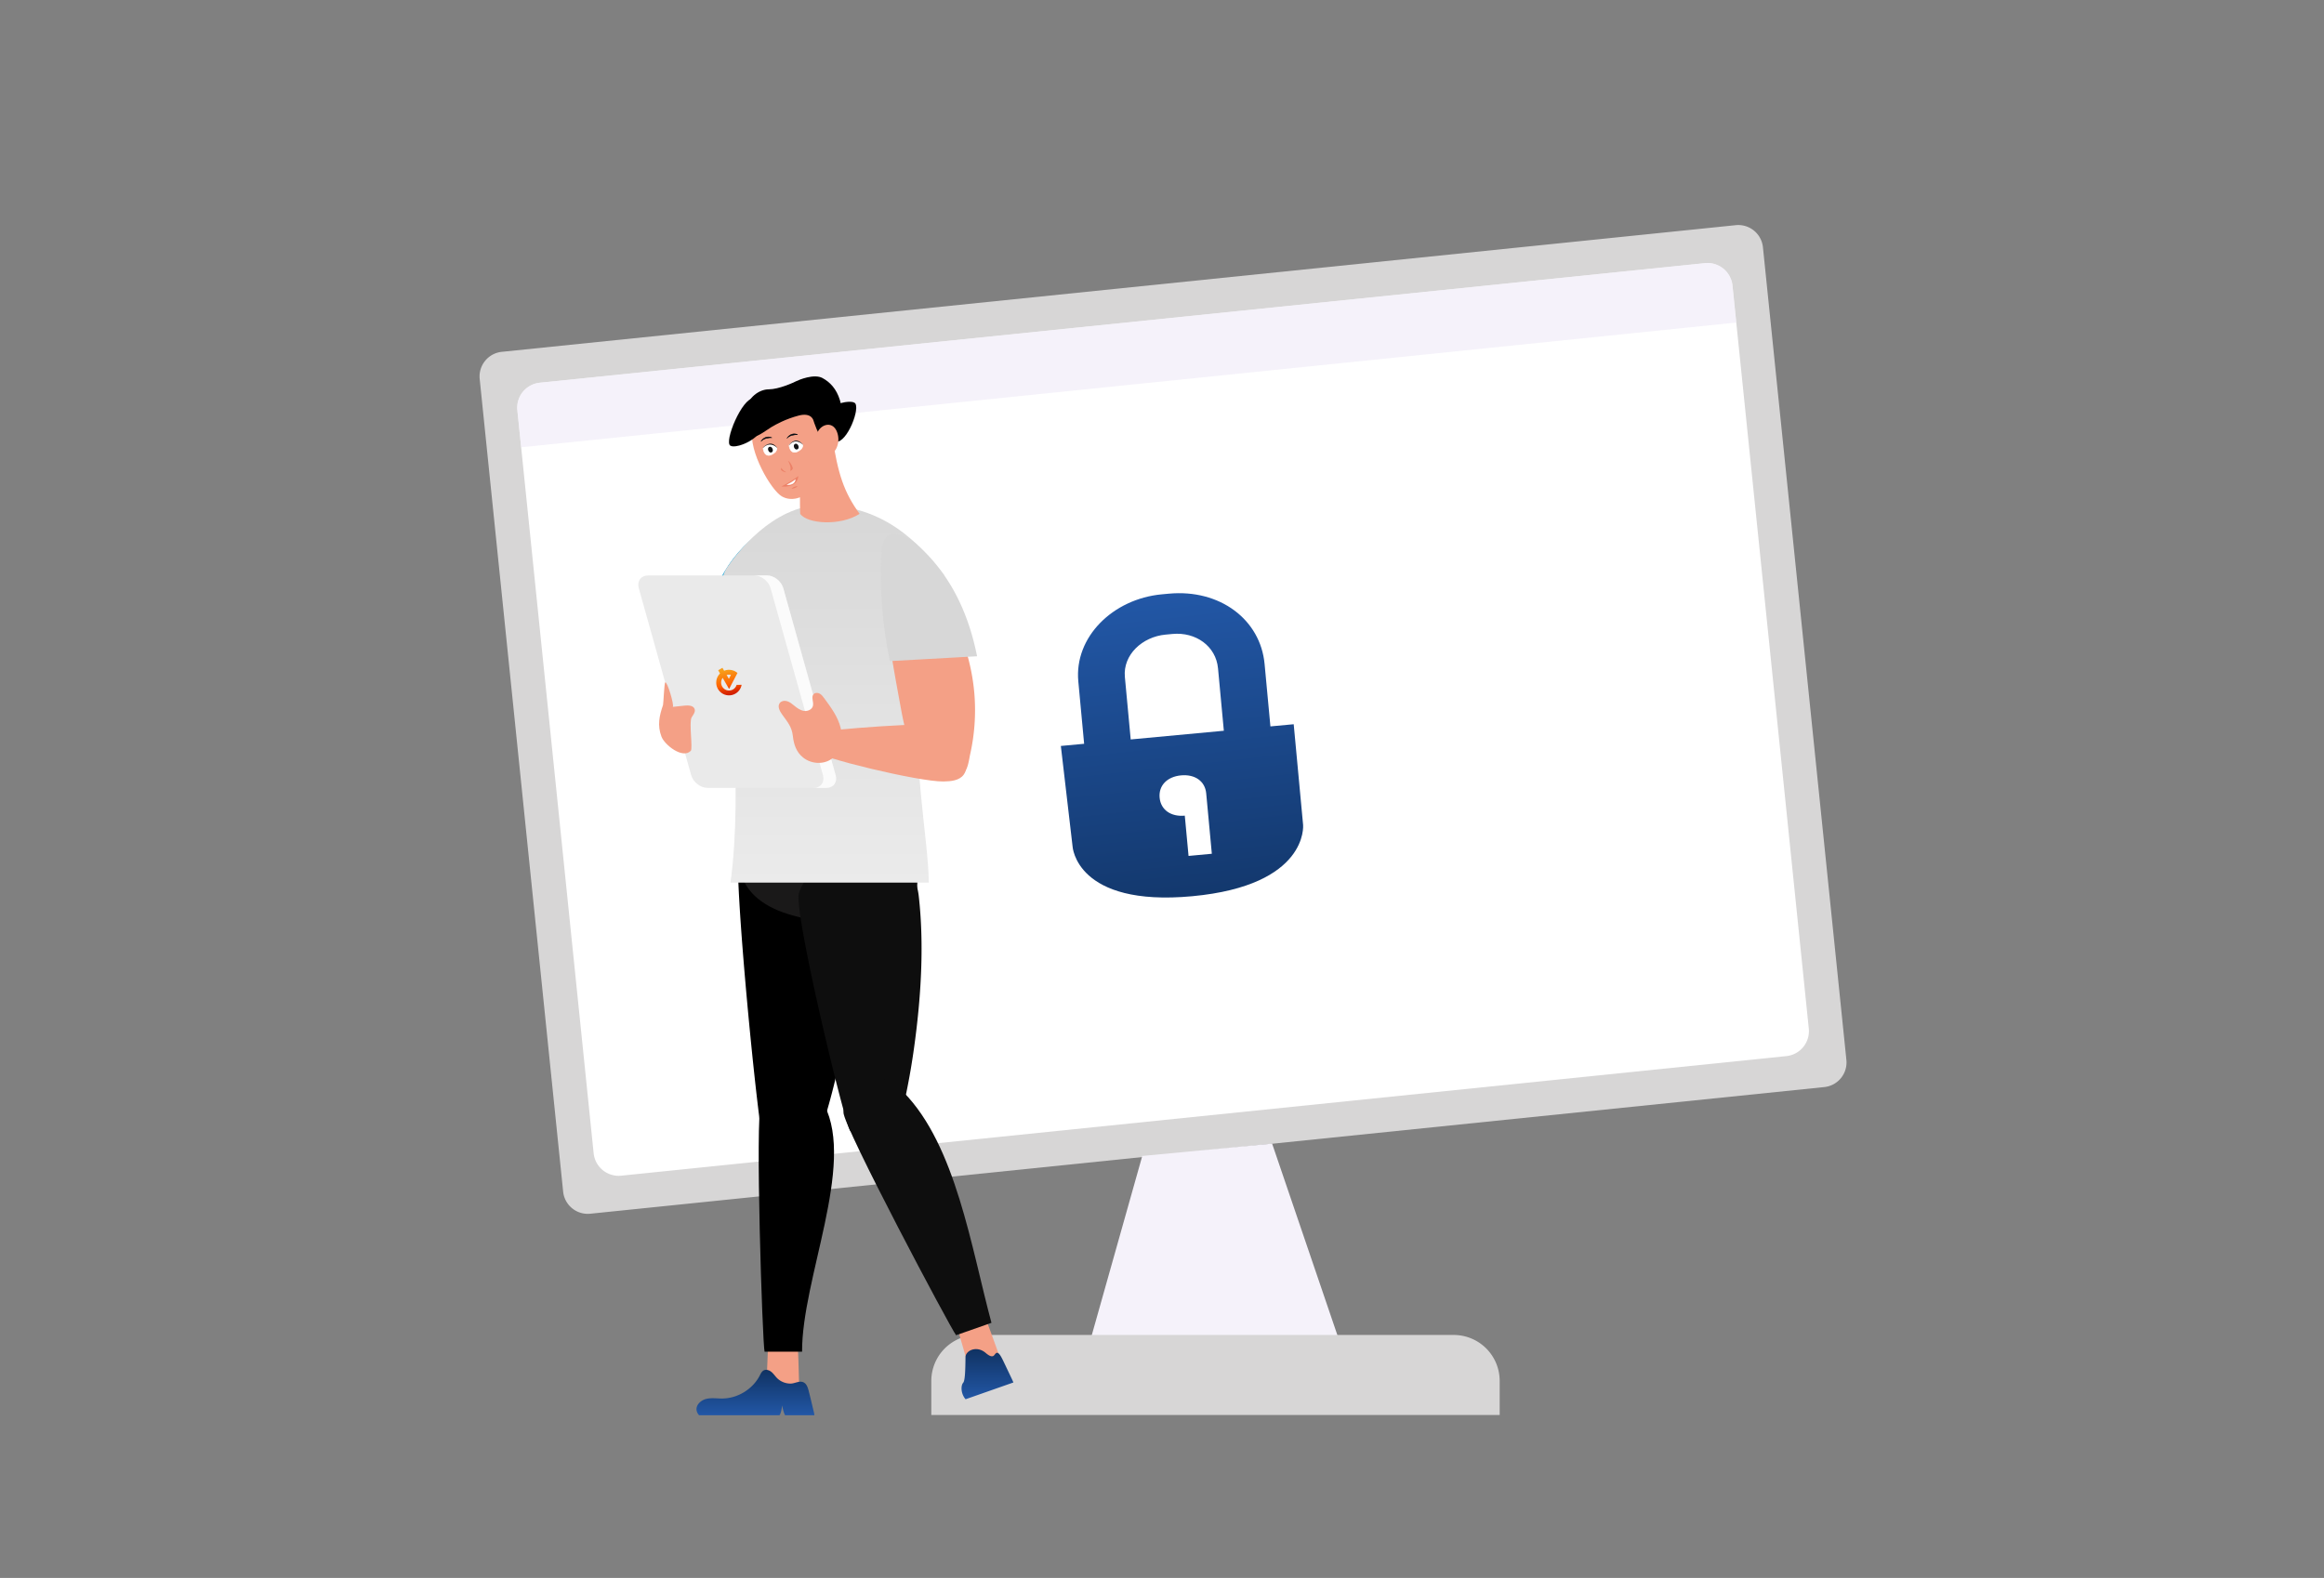 <svg width="240" height="163" fill="none" xmlns="http://www.w3.org/2000/svg"><rect width="100%" height="100%" fill="#808080" stroke="none"/><path d="m182.059 25.544 8.618 83.945a2.558 2.558 0 0 1-2.283 2.806L60.962 125.377a2.556 2.556 0 0 1-2.806-2.283l-8.618-83.945a2.557 2.557 0 0 1 2.283-2.805L179.253 23.26a2.557 2.557 0 0 1 2.806 2.283Z" fill="#D7D6D6"/><path d="m178.914 29.5 7.88 76.748a2.595 2.595 0 0 1-2.318 2.848L64.148 121.449a2.422 2.422 0 0 1-.91-.072 2.588 2.588 0 0 1-1.932-2.246l-7.879-76.748a2.593 2.593 0 0 1 2.312-2.847l120.328-12.353a2.595 2.595 0 0 1 2.847 2.317Z" fill="#fff"/><path opacity=".6" d="m178.913 29.5.392 3.82L53.818 46.203l-.392-3.82a2.595 2.595 0 0 1 2.317-2.847l120.328-12.353a2.593 2.593 0 0 1 2.842 2.318Z" fill="#EEE9F7"/><path d="m131.372 118.137-13.409 1.274-6.102 21.657h27.324l-7.813-22.931Z" fill="#F5F2FA"/><path d="M154.872 146.167H96.177v-3.517a4.747 4.747 0 0 1 4.748-4.748h49.198a4.747 4.747 0 0 1 4.749 4.748v3.517Z" fill="#D7D6D6"/><path fill-rule="evenodd" clip-rule="evenodd" d="M84.612 117.326c-.391 1.191-.966 2.539-2.036 2.871-.741.231-3.137-1.236-3.66-1.824-.522-.588-3.318-28.987-2.592-30.716.97-2.32 11.775.885 12.007 4.907.297 5.145-.37 10.615-1.364 15.716a75.064 75.064 0 0 1-2.355 9.046Z" fill="#000"/><path d="M103.395 140.592a7.6 7.6 0 0 1-3.29.867l-1.107-3.851c-.047-.162-.094-.331-.056-.497.056-.241.278-.403.494-.525.819-.46 2.127-.973 2.54.109.491 1.292.947 2.599 1.419 3.897ZM82.54 143.685a7.628 7.628 0 0 1-3.396-.272c.053-1.332.103-2.665.156-3.997.007-.169.016-.344.104-.488.128-.21.39-.291.632-.335.922-.162 2.326-.212 2.376.942.066 1.385.085 2.768.129 4.15Z" fill="#F4A086"/><path fill-rule="evenodd" clip-rule="evenodd" d="M78.592 114.054c1.132-2.358 4.45-3.979 6.546.115 3.19 6.243-2.333 17.922-2.308 25.459h-3.872c-.216-.728-.995-24.264-.366-25.574Z" fill="#000"/><path fill-rule="evenodd" clip-rule="evenodd" d="M93.353 94.569c-.94.741-2.189.857-3.358.857-9.624 0-13.862-2.29-13.862-7.55 0-4.742 9.98-3.81 14.478-2.346.97.316 2.383.623 3.046 1.526.963 1.314 1.99 5.712-.303 7.513Z" fill="#1A1919"/><path d="M80.192 63.437c-.313 4.422-1.18 8.954-3.669 12.626-.535.791-1.317 1.61-2.267 1.51-.557-.06-1.039-.44-1.34-.913-.3-.472-.44-1.026-.543-1.573-.807-4.323.513-8.726 1.826-12.923.541-1.73 1.26-4.789 3.022-5.72 1.832-.97 2.755 2.026 2.924 3.249.169 1.241.134 2.502.047 3.744Z" fill="#F4A086"/><path fill-rule="evenodd" clip-rule="evenodd" d="M80.402 57.153c-.085-.732-.279-1.595-.96-1.914-.717-.338-1.486.156-2.043.654-3.378 3.03-4.66 7.309-5.273 11.9l8.104.5c.54-3.652.6-7.409.172-11.14Z" fill="#00A0DB"/><path fill-rule="evenodd" clip-rule="evenodd" d="M92.537 117.325c-.325 1.192-.825 2.54-1.876 2.872-.729.231-2.296-2.781-2.85-3.369-.553-.588-5.926-22.869-5.3-24.599.84-2.32 2.952-3.822 5.126-4.166 3.155-.503 6.786.479 7.243 4.501.582 5.145.222 10.615-.491 15.716a72.188 72.188 0 0 1-1.852 9.045Z" fill="#0E0E0E"/><path d="M69.131 75.39c-.228.51.01 1.132.42 1.51.409.38 3.258 1.721 6.054.486 1.408-.623 1.62-1.977 1.126-3.266-.688-1.792-7.331.666-7.6 1.27Z" fill="#F7B690"/><path fill-rule="evenodd" clip-rule="evenodd" d="M87.104 114.908c.082-2.524 2.878-5.48 6.224-2.061 5.386 5.504 6.962 16.001 9.061 23.801l-3.653 1.282c-.507-.597-11.679-21.621-11.632-23.022Z" fill="#0E0E0E"/><path fill-rule="evenodd" clip-rule="evenodd" d="M95.305 73.235c1.313-4.213 2.924-9.417 2.199-13.82-1.783-2.177-5.43-7.232-12.661-7.232-5.073 0-8.87 5.123-9.749 6.425-.979 1.45-.625 3.518-.381 5.195.522 3.574 2.067 17.624.725 27.372h20.48c-.04-4.65-1.936-13.692-.613-17.94Z" fill="url(#a)"/><path d="M100.019 68.115a20.83 20.83 0 0 0-6.15-10.108c-.534-.482-1.26-.966-1.92-.685-.362.153-.603.513-.71.891-.106.379-.097.78-.081 1.17.181 4.579 1.013 9.101 1.845 13.608.254 1.386.516 2.787 1.114 4.06.597 1.273 1.582 2.427 2.896 2.927.688.26 1.817.416 2.452-.08.51-.401.594-1.414.726-1.993.459-2.052.603-4.172.431-6.265a21.297 21.297 0 0 0-.603-3.525Z" fill="#F4A086"/><path fill-rule="evenodd" clip-rule="evenodd" d="M101.167 69.57a.404.404 0 0 1 .009.084c0-.028-.006-.056-.009-.084Z" fill="#18898D"/><path fill-rule="evenodd" clip-rule="evenodd" d="M91.027 57.153c.037-.732.178-1.595.838-1.914.695-.338 1.99.297 2.577.798 3.569 3.03 5.555 7.165 6.459 11.756l-8.998.5a43.11 43.11 0 0 1-.876-11.14Z" fill="#D7D7D7"/><path d="M82.809 47.114c.494-2.186 2.149-2.7 3.112-2.174.616 4.091 1.245 5.911 2.85 8.141-1.996 1.28-5.4 1.042-6.134 0-.031-.325-.085-4.838.172-5.967Z" fill="#F4A086"/><path d="M82.92 41.981c-1.98-1.37-4.83-.181-5.242 2.352-.375 2.318 1.955 6.296 3.059 6.94 1.933 1.13 4.532-1.58 4.623-2.88.134-1.902-.776-5.26-2.44-6.412Z" fill="#F4A086"/><path fill-rule="evenodd" clip-rule="evenodd" d="M71.93 145.646c-.05-.553.476-1.013 1.017-1.141.541-.129 1.108-.032 1.664-.038 1.586-.019 3.128-.97 3.853-2.38.1-.194.198-.407.388-.516.254-.144.582-.038.807.147.225.184.382.435.588.641.37.369.892.572 1.41.566.436-.006.924-.338 1.343-.119.369.194.469.704.563 1.07.162.629.306 1.26.46 1.889.034.141.068.285.078.428h-3.022c-.14-.197-.256-.775-.316-1.013-.009.244-.106.823-.262 1.013h-8.307a.927.927 0 0 1-.263-.547Z" fill="url(#b)"/><path fill-rule="evenodd" clip-rule="evenodd" d="M99.425 144.064c-.203-.516-.138-1.026.044-1.226.181-.201.225-1.201.238-2.646.006-.66 1.132-1.242 2.08-.438.306.259.559.41.772.328.178-.069.269-.453.516-.306.216.128.429.597.588.925.275.57.544 1.145.816 1.714.06.126.122.26.176.394l-4.939 1.733a1.592 1.592 0 0 1-.29-.478Z" fill="url(#c)"/><path d="M85.35 81.386H73.06c-.725 0-1.482-.588-1.685-1.317l-5.407-19.307c-.204-.725.221-1.317.947-1.317h12.289c.725 0 1.482.588 1.685 1.317l5.408 19.307c.203.726-.219 1.317-.948 1.317Z" fill="#EAEAEA"/><path d="M86.296 80.069 80.89 60.762c-.203-.725-.957-1.317-1.686-1.317h-1.31c.725 0 1.482.588 1.685 1.317l5.408 19.307c.203.726-.222 1.317-.948 1.317h1.31c.73 0 1.152-.591.948-1.317Z" fill="#FBFBFB"/><path d="M84.543 75.656c-.6.391-.7 1.283-.39 1.93.309.648 10.758 3.18 13.276 3.14.766-.012 1.645-.084 2.095-.704.404-.553.288-1.323.072-1.973-.362-1.092-.994-2.32-1.889-3.075-.613-.525-12.78.432-13.164.682Z" fill="#F4A086"/><path d="M80.772 73.808c-.254-.35-.507-.832-.25-1.18.168-.228.506-.275.781-.19.272.087.498.278.72.46.3.244.625.484 1.01.54.381.054.829-.143.92-.522.1-.41-.223-.928.08-1.222.16-.157.426-.144.62-.038.194.106.331.29.463.47.7.947 1.42 1.926 1.701 3.07.282 1.145.02 2.509-.935 3.197-.854.616-2.117.525-2.94-.135-.704-.56-.972-1.363-1.063-2.226-.103-.945-.532-1.427-1.107-2.224ZM68.47 72.826c.045-.132.12-2.243.23-2.33.196-.16.938 2.32.784 2.524l1.233-.132c.39-.04.9-.01 1.02.363.093.3-.145.585-.31.85-.295.473.137 3.228-.091 3.463-.854.866-2.721-.635-3.03-1.48-.436-1.166-.22-2.132.165-3.258Z" fill="#F4A086"/><path d="M82.359 50.224c-.128.002-.43.057-.617.258.15-.01.482-.077.617-.258Z" fill="#EC8167" stroke="#EC8167" stroke-width=".007"/><path d="M82.436 49.174c0 .415-.348 1.213-1.74 1.08.371-.185 1.239-.661 1.74-1.08Z" fill="#EC8167"/><path d="M82.157 49.504c0 .224-.188.656-.94.584.2-.1.67-.358.94-.584Z" fill="#fff"/><path d="M78.803 46.308c.59-.751 1.207-.328 1.442-.023.002.17-.12.355-.182.427-.89.756-1.211.045-1.26-.404Z" fill="#fff" stroke="#FEFEFE" stroke-width=".053"/><ellipse cx=".236" cy=".307" rx=".236" ry=".307" transform="scale(-1 1) rotate(22.201 -157.248 -179.982)" fill="#131416"/><path d="M79.691 45.21c-.272-.008-.873.06-1.1.392.132-.232.539-.635 1.1-.391Z" fill="#020A11" stroke="#01080D" stroke-width=".053"/><path d="M81.48 45.992c.59-.752 1.208-.329 1.442-.023.003.17-.12.355-.18.426-.892.756-1.213.046-1.262-.403Z" fill="#fff" stroke="#FEFEFE" stroke-width=".053"/><ellipse cx=".237" cy=".307" rx=".237" ry=".307" transform="scale(-1 1) rotate(22.201 -157.783 -186.93)" fill="#131416"/><path d="M82.37 44.895c-.272-.008-.873.058-1.1.39.133-.231.54-.634 1.1-.39Z" fill="#020A11" stroke="#01080D" stroke-width=".053"/><path d="M82.934 45.955c-.26-.287-.918-.673-1.471.077.217-.366.815-.894 1.47-.077ZM80.276 46.295c-.232-.297-.891-.68-1.51.006.25-.339.934-.846 1.51-.006Z" fill="#090000" stroke="#000" stroke-width=".007"/><path d="M81.592 48.64c.153-.281-.07-.798-.201-1.022.16.042.36.385.46.658.079.218-.14.334-.26.364ZM80.719 48.32c.024.202.332.389.483.456-.099.038-.33-.066-.483-.171-.122-.084-.051-.226 0-.286Z" fill="#EC8167"/><path d="M86.672 43.21c-.087.03-.18.07-.278.118 0 0-.22.137-.42.511-.199.373-.526 1.525-.966 1.462-.44-.064-.997-1.849-.997-1.849s-.177-.877-1.525-.526c-1.348.35-2.39.933-2.793 1.173s-1.427 1.026-1.833.997c-.406-.03-1.076-1.51-.851-2.762.225-1.252 1.366-2.113 2.38-2.116 1.054-.004 2.56-.699 2.829-.837.27-.137 1.854-.803 2.724-.328.777.424 1.433 1.102 1.796 2.28.232.753.065 1.447.043 1.675-.01.087-.024.172-.11.202Z" fill="#000"/><path d="M86.326 45.637c-.936-.09-1.501-2.57-1.501-2.57.617-1.294 2.915-1.802 3.432-1.45.648.439-.762 4.13-1.931 4.02ZM77.822 41.157c.938.054.902 3.082.902 3.082-.57 1.315-2.77 2.125-3.301 1.793-.663-.415 1.227-4.943 2.4-4.875Z" fill="#000" stroke="#000" stroke-width=".007"/><path d="M86.43 44.599a2.15 2.15 0 0 1-.013 1.613c-.61 1.455-2.036.15-2.104-.904-.085-1.254 1.56-2.101 2.117-.71Z" fill="#F4A086"/><path d="M76.067 70.754a.805.805 0 0 1-.337.446.825.825 0 0 1-.578.12.8.8 0 0 1-.507-.305.818.818 0 0 1-.172-.568.859.859 0 0 1 .156-.426l.664 1.15c.286-.55.578-1.102.865-1.653-.027-.026-.06-.047-.092-.073-.006-.005-.006-.005-.011-.005-.022-.016-.049-.036-.076-.052-.005 0-.005-.005-.01-.005-.006-.005-.017-.01-.022-.015a.575.575 0 0 0-.081-.041c-.005-.006-.01-.006-.016-.01-.033-.016-.065-.032-.097-.042-.005 0-.01-.005-.022-.004-.005 0-.01-.006-.016-.005-.145-.05-.3-.074-.454-.076-.165.003-.33.039-.478.101l-.177-.306-.437.255.189.333c-.225.224-.367.52-.387.842-.025.326.073.655.28.913a1.315 1.315 0 0 0 1.754.288 1.32 1.32 0 0 0 .56-.776c.01-.032.014-.07.024-.102l-.522.011v.005Zm-.795-1.062a.97.97 0 0 1 .213.022c-.072.135-.143.276-.215.41l-.232-.4c.074-.018.154-.03.234-.032Z" fill="url(#d)"/><path d="m131.196 75.037-.602-6.449c-.427-4.577-4.604-7.755-9.895-7.261l-.721.067c-5.05.471-9.048 4.412-8.621 8.989l.602 6.45-2.405.224 1.211 10.38s.342 6.264 12.365 5.142c12.024-1.122 11.442-7.363 11.442-7.363l-.971-10.403-2.405.224Zm-6.049 13.156-2.405.225-.388-4.161c-1.443.134-2.482-.608-2.599-1.856-.116-1.248.768-2.17 2.211-2.305 1.443-.135 2.482.608 2.599 1.856l.582 6.242Zm1.24-12.707-9.619.898-.602-6.45c-.213-2.288 1.796-4.155 4.2-4.379l.722-.067c2.404-.225 4.483 1.26 4.697 3.549l.602 6.45Z" fill="url(#e)"/><defs><linearGradient id="a" x1="86.064" y1="52.183" x2="86.064" y2="91.175" gradientUnits="userSpaceOnUse"><stop stop-color="#D7D7D7"/><stop offset="1" stop-color="#EBEBEB"/></linearGradient><linearGradient id="b" x1="78.014" y1="141.504" x2="78.014" y2="146.193" gradientUnits="userSpaceOnUse"><stop stop-color="#103262"/><stop offset="1" stop-color="#2257A6"/></linearGradient><linearGradient id="c" x1="101.977" y1="139.363" x2="101.977" y2="144.542" gradientUnits="userSpaceOnUse"><stop stop-color="#103262"/><stop offset="1" stop-color="#2257A6"/></linearGradient><linearGradient id="d" x1="74.947" y1="69.239" x2="75.605" y2="72.162" gradientUnits="userSpaceOnUse"><stop stop-color="#F79E1B"/><stop offset=".522" stop-color="#FF5F00"/><stop offset=".532" stop-color="#FD5C00"/><stop offset=".657" stop-color="#E73D00"/><stop offset=".779" stop-color="#D82701"/><stop offset=".896" stop-color="#CE1A01"/><stop offset="1" stop-color="#EB001B"/></linearGradient><linearGradient id="e" x1="120.219" y1="61.372" x2="124.354" y2="98.847" gradientUnits="userSpaceOnUse"><stop stop-color="#2257A6"/><stop offset="1" stop-color="#103262"/></linearGradient></defs></svg>